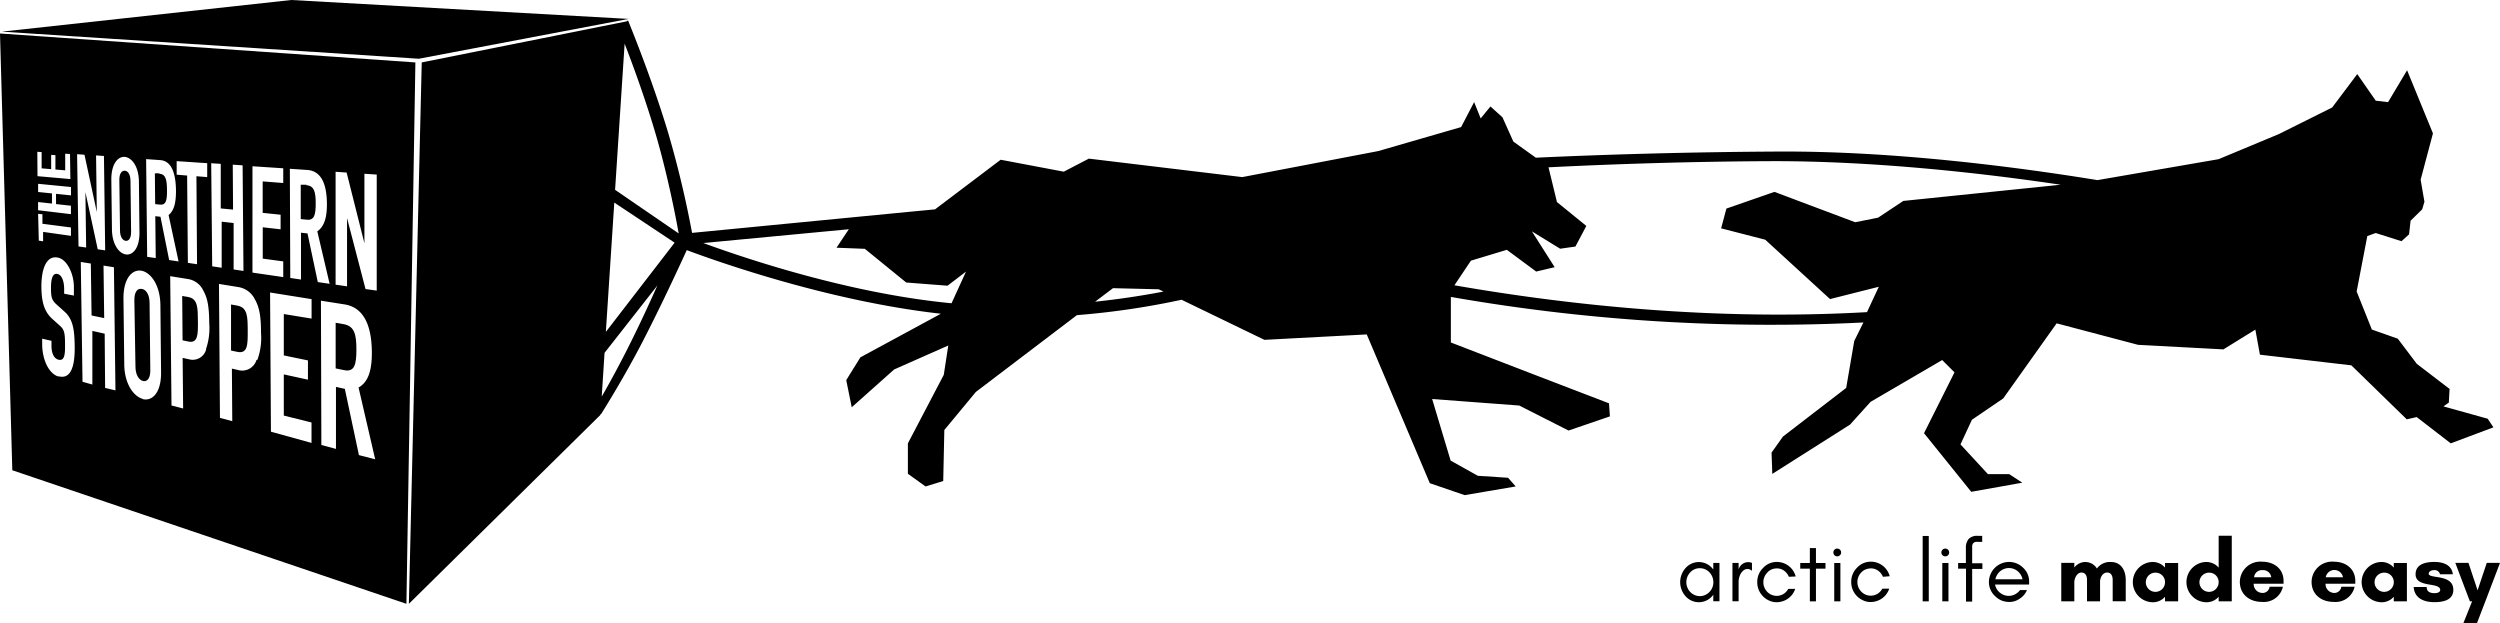 <svg xmlns="http://www.w3.org/2000/svg" xmlns:xlink="http://www.w3.org/1999/xlink" viewBox="0 0 406 101.2"><defs><style>.cls-1{fill:none;}.cls-2{clip-path:url(#clip-path);}</style><clipPath id="clip-path" transform="translate(0 0)"><rect class="cls-1" width="406" height="101.2"/></clipPath></defs><g id="Layer_2" data-name="Layer 2"><g id="Layer_1-2" data-name="Layer 1"><polygon points="47.31 0 0.29 5.14 68.02 9.54 102.08 3.07 47.31 0"/><g class="cls-2"><path d="M404,68l-7.18-2,.87-.62.12-2.22-5.32-4.07L389.4,55l-4.21-1.48-2.47-6.18,1.73-9,1.36-.5L390,39.17l1.23-1.11.25-2.22L393.36,34l.37-1.23-.62-3.58,2-7.53-4.2-10.25-3.09,5.18-2-.24-3-4.32-4.08,5.43-8.67,4.32-9.77,4.07-19.67,3.4c-13.33-2.17-33.12-4.74-51.85-4.64-15,.08-28.64.5-39.36,1l-3.65-2.62L244,19.05l-1.95-1.76-1.59,1.94-1.06-2.65-2.12,4.06-13.44,3.89-22.09,4.23-24.92-3-4.07,2.12-10.25-1.94L151.85,34l-3.37.32-36.09,3.5a165.58,165.58,0,0,0-3.87-16.22C105.82,12.57,102,3.34,102,3.34l-.32.15L68.49,10.14,66.4,98.06,97.52,67.37v-.13l.1,0s3.51-5.52,6.72-11.72c2.91-5.63,5.78-11.81,7.19-14.9,5.1,1.91,23.18,8.31,41.27,10.33l-13.07,7.08-2.3,3.7.89,4.41L145.21,60,154,56.11l-.73,4.76L147.44,72v4.94L150.31,79l2.87-.88.18-8.29,5.12-6.18,16.41-12.47a128.2,128.2,0,0,0,17-2.5l13.45,6.51,16.62-.88,10.24,24.16,5.66,1.94L246.15,79l-1.24-1.41L240,77.27l-4.42-2.47-3-10,14.15,1.06,8,4.06,6.72-2.3-.15-2.12-12.87-4.94-12.81-4.94v-7.4a300.83,300.83,0,0,0,67,4.15l-1.49,3L299.82,63l-10.27,7.9-1.85,2.6.12,3.46,12.62-8,3.34-3.7,11.63-6.79,2,2-4.95,9.88,7.67,9.52,8.29-1.48L326.3,77h-3.46l-4.46-4.83,1.86-4,5.08-3.46L334,52.51,347.22,56l13.86.74,5.19-3.21.74,4.07,14.85,1.73,9,8.77,1.61-.37L398,72l6.93-2.6ZM103.09,54.25c-1.94,4-4,7.8-5.37,10.15l.46-7.1,8.58-10.94c-1.1,2.46-2.36,5.22-3.67,7.89m-4.7-.35,1.37-21,9.8,6.51Zm1.5-23.07,1.55-23.74c1.24,3.21,3.5,9.3,5.24,15.37,1.78,6.23,3,12.43,3.54,15.45Zm54.64,18.42c-16.58-1.57-33.61-7.32-40.31-9.78l23.63-2.24-2,3,4.6.18,6.72,5.47,6.71.52,3-2.29ZM177.84,49l2.91-2.2,7.42.18.79.37c-3.43.66-7.15,1.23-11.12,1.65M309.1,32.63,305,35.35l-3.72.74-13.11-4.93-7.8,2.71-.86,3.21,7.17,1.85,10.52,9.64,7.92-2-1.92,4.12c-24.93,1.42-48.61-1.15-67-4.36l2.68-4,5.83-1.76,4.77,3.53,3-.71-3.7-5.82,4.59,2.82,2.48-.35,1.77-3.35-4.77-3.88-1.37-5.64c10.2-.51,22.82-.95,36.64-1,16.3,0,33.44,1.88,46.53,3.83Z" transform="translate(0 0)"/><path d="M0,5.44,2,76.37,66,98.06l1.46-87.92ZM46,27.33v2.39l-3.34-.26,0,5.11,2.91.3v2.37l-2.9-.33,0,5.09,3.33.45V45l-5-.73L41,27ZM33.65,26.5l0,2.26-1.75-.14L32,42.91l-1.49-.22-.12-14.18-1.7-.14,0-2.2ZM6.06,24.65l.7.05,0,2.64,1.55.13,0-2.32L9,25.2l0,2.33,1.59.13,0-2.7.78.05.06,4.07-5.34-.47Zm.13,8.16,2.25.25,0-1.65-2.25-.23,0-1.33,5.34.52,0,1.36L9.1,31.48l0,1.66,2.42.27,0,1.37-5.34-.64Zm0,1.91.7.08,0,1.54,4.63.6,0,1.36L7,37.66l0,1.53-.7-.11ZM9.51,61.15C8,60.75,6.89,58.54,6.85,56l0-1,1.51.35v.85c0,1,.33,2,1.12,2.21,1,.26,1.11-.82,1.08-2.56,0-2-.18-2.4-1-3.1l-1.11-1c-1.33-1.23-1.7-2.84-1.73-5.19,0-2.86.78-5,2.54-4.75C10.86,42,12,44.45,12,46.6L12,48l-1.58-.3V47c0-1.27-.34-2.38-1.14-2.52s-1,1-1,2.27c0,1.47.11,2,.92,2.71l1.2,1.08c1.4,1.21,1.69,2.81,1.73,5.63.06,3.25-.59,5.47-2.61,4.94m3-36.07,1.2.09,2,9.31h0l-.12-9.2,1.28.09.2,15.33-1.21-.18L13.87,31.2h0l.12,9-1.24-.18ZM17.07,63,17,54.19l-2-.45L15,62.45,13.4,62l-.28-19.46,1.63.26.12,8.43,2.05.43-.11-8.53,1.69.27.25,20Zm1.11-25.74-.1-8.14c0-2.53,1.08-3.71,2.16-3.64s2.29,1.44,2.32,4l.09,8.33c0,2.56-1.12,3.67-2.21,3.51s-2.23-1.58-2.26-4.08m5,27.54c-1.44-.38-3-2.42-3-5.69l-.13-10.65c0-3.3,1.45-4.71,2.89-4.48s3.07,2.19,3.11,5.59l.11,11c0,3.37-1.52,4.64-3,4.26M26.06,35.2l-.84-.09.07,6.8-1.39-.2-.17-15.87L26,26c1.7.11,2.55,1.8,2.58,5,0,1.87-.29,3.2-1.2,3.92L29,42.46l-1.53-.23Zm7.42,21.54a2.26,2.26,0,0,1-2.82,1.6l-1-.22.08,8.22-1.89-.49-.21-21,2.86.46a3.32,3.32,0,0,1,2.54,1.93c.69,1.24.92,2.65.94,5.24a10.41,10.41,0,0,1-.53,4.22m.85-30.19,1.55.1,0,7.24,2,.19-.05-7.3,1.6.11L39.54,44l-1.6-.24,0-7.54L36,36l0,7.48-1.54-.23Zm7.36,31.94a2.43,2.43,0,0,1-3,1.64l-1-.23.06,8.54-2-.54-.16-21.75,3.08.5a3.62,3.62,0,0,1,2.75,2c.74,1.3,1,2.77,1,5.45a10.48,10.48,0,0,1-.59,4.38M44,70.11,43.86,47.5l6.74,1.08v3.16L46.09,51l0,6.72,3.92.81v3.13l-3.92-.86,0,6.69,4.5,1.12v3.32Zm5.94-32.2-1.06-.12,0,7.61-1.74-.26-.07-17.73,2.82.19c2.13.15,3.19,2,3.2,5.58,0,2.1-.4,3.59-1.56,4.39l2,8.52-1.92-.28Zm8.35,36L56,63.15l-1.44-.32,0,10.07-2.37-.63-.07-23.44,3.87.61c2.93.48,4.39,3.15,4.4,7.88,0,2.8-.57,4.73-2.16,5.61l2.7,11.66ZM61.21,47.2l-1.85-.26-3-11.52h0l0,11.08-1.86-.27,0-18.33,1.79.12,2.89,11.49h0V28.22l2,.13V47.2Z" transform="translate(0 0)"/><path d="M30.59,48.24l-1-.17.06,7.2.92.19c1.58.34,1.59-1.13,1.57-3.27s0-3.68-1.56-3.95" transform="translate(0 0)"/><path d="M49.76,30,48.84,30l0,5.58,1,.1c1.24.13,1.43-.87,1.43-2.67s-.22-2.84-1.53-2.94" transform="translate(0 0)"/><path d="M38.6,49.64l-1.08-.19,0,7.48,1,.21c1.71.36,1.72-1.16,1.71-3.39s0-3.82-1.67-4.11" transform="translate(0 0)"/><path d="M21.29,37.65l-.1-8.27c0-1.09-.44-1.63-.92-1.66s-.9.43-.89,1.5l.11,8.2c0,1.06.43,1.62.91,1.69s.91-.39.89-1.46" transform="translate(0 0)"/><path d="M55.77,52.64l-1.26-.22v7.41l1.37.28c1.71.36,2-.94,2-3.34s-.29-3.82-2.09-4.13" transform="translate(0 0)"/><path d="M23,46.92c-.65-.12-1.2.45-1.18,1.85L22,59.52c0,1.39.58,2.19,1.22,2.35s1.21-.36,1.19-1.77l-.12-10.88c0-1.42-.59-2.19-1.24-2.3" transform="translate(0 0)"/><path d="M25.88,28.15l-.73,0,.05,5,.8.08c1,.1,1.14-.79,1.12-2.4s-.19-2.54-1.24-2.62" transform="translate(0 0)"/><path d="M278.24,97.66V96.59a1.74,1.74,0,0,1-.18.22,2.87,2.87,0,0,1-4.34,0,3.43,3.43,0,0,1,0-4.54,2.87,2.87,0,0,1,4.34,0l.18.22V91.42h1v6.23h-1Zm-.62-4.7a2.07,2.07,0,0,0-1.57-.68,2.05,2.05,0,0,0-1.56.68,2.31,2.31,0,0,0,0,3.17,2.14,2.14,0,0,0,3.13,0,2.25,2.25,0,0,0,.63-1.59,2.29,2.29,0,0,0-.63-1.58" transform="translate(0 0)"/><path d="M283.83,92.4a1.1,1.1,0,0,0-.67.22,2.19,2.19,0,0,0-.46.54,2.77,2.77,0,0,0-.35,1.38v3.11h-1V91.42h1v1.29l0-.25a1.65,1.65,0,0,1,1.55-1.17,1.68,1.68,0,0,1,.62.13v1.29a1.11,1.11,0,0,0-.73-.31" transform="translate(0 0)"/><path d="M290.51,93.67a2.27,2.27,0,0,0-.79-1,1.94,1.94,0,0,0-1.09-.36,2.27,2.27,0,0,0-.95.18A1.87,1.87,0,0,0,287,93a2.23,2.23,0,0,0,0,3.11,2.12,2.12,0,0,0,2.64.35,2.3,2.3,0,0,0,.78-.83h1.12a3.12,3.12,0,0,1-2,2,3.18,3.18,0,0,1-1.06.17,2.78,2.78,0,0,1-1.18-.27,3.11,3.11,0,0,1-1-.7,3.19,3.19,0,0,1-.92-2.29,3.12,3.12,0,0,1,.92-2.28,3,3,0,0,1,2.26-1,3.15,3.15,0,0,1,3.06,2.36Z" transform="translate(0 0)"/><polygon points="292.36 91.43 293.92 91.43 293.92 89.01 294.91 89.01 294.91 91.43 296.46 91.43 296.46 92.35 294.91 92.35 294.91 97.66 293.92 97.66 293.92 92.35 292.36 92.35 292.36 91.43"/><path d="M299,89.72a.6.6,0,0,1-.19.45.6.6,0,0,1-.44.18.61.61,0,0,1-.45-.18.63.63,0,0,1-.18-.45.64.64,0,0,1,.18-.45.61.61,0,0,1,.45-.18.6.6,0,0,1,.44.18.61.61,0,0,1,.19.45m-1.12,1.71h1v6.23h-1Z" transform="translate(0 0)"/><path d="M305.79,93.67a2.22,2.22,0,0,0-.8-1,1.92,1.92,0,0,0-1.09-.36,2.33,2.33,0,0,0-.95.18,1.91,1.91,0,0,0-.68.48,2.23,2.23,0,0,0,0,3.11,2.12,2.12,0,0,0,2.64.35,2.3,2.3,0,0,0,.78-.83h1.12a3.14,3.14,0,0,1-2,2,3.25,3.25,0,0,1-1.07.17,2.77,2.77,0,0,1-1.17-.27,3.23,3.23,0,0,1-1.93-3,3.16,3.16,0,0,1,.92-2.28,3,3,0,0,1,2.27-1,3.07,3.07,0,0,1,1.93.66,3.14,3.14,0,0,1,1.13,1.7Z" transform="translate(0 0)"/><rect x="312.24" y="87.04" width="0.99" height="10.62"/><path d="M316.54,89.72a.63.63,0,0,1-.18.45.61.61,0,0,1-.45.18.6.6,0,0,1-.44-.18.6.6,0,0,1-.19-.45.61.61,0,0,1,.19-.45.6.6,0,0,1,.44-.18.61.61,0,0,1,.45.18.64.64,0,0,1,.18.45m-1.11,1.71h1v6.23h-1Z" transform="translate(0 0)"/><path d="M321.09,88a.75.75,0,0,0-.65.23.9.9,0,0,0-.16.55v2.69h1.66v.92h-1.66v5.31h-1V92.35H318v-.92h1.26V89a2.19,2.19,0,0,1,.44-1.46,1.88,1.88,0,0,1,1.5-.52h.71V88Z" transform="translate(0 0)"/><path d="M329.52,94.93H324a2.15,2.15,0,0,0,.78,1.31,2.24,2.24,0,0,0,1.45.53,2.14,2.14,0,0,0,1-.25,2.38,2.38,0,0,0,.82-.69h1.13a3.06,3.06,0,0,1-1.2,1.41,2.9,2.9,0,0,1-1.62.52A3.53,3.53,0,0,1,325,97.5a3.45,3.45,0,0,1-1-.69,3.09,3.09,0,0,1-1-2.29,3.28,3.28,0,0,1,3.26-3.26,3.21,3.21,0,0,1,2.27.92,3,3,0,0,1,1,2.23v.52Zm-1.85-2.17a2.22,2.22,0,0,0-3.33.59,2.27,2.27,0,0,0-.29.72h4.41a2.33,2.33,0,0,0-.79-1.31" transform="translate(0 0)"/><path d="M341.05,97.66h-2.12V94.2c0-.61-.2-1.22-.91-1.22s-1.15.94-1.15,1.56v3.12h-2.12V91.41h2.12v.76a2.26,2.26,0,0,1,1.73-.9,2.21,2.21,0,0,1,1.94,1.06,2.6,2.6,0,0,1,2.28-1.06c1.62,0,2.4,1.31,2.4,2.93v3.45H343.1V94.2c0-.61-.2-1.22-.91-1.22s-1.14.79-1.14,1.5v3.18Z" transform="translate(0 0)"/><path d="M353.73,97.66H351.6v-.75a2.58,2.58,0,0,1-2.14.89,3.27,3.27,0,0,1,0-6.53,2.63,2.63,0,0,1,2.14.91v-.75h2.13ZM350.11,93a1.56,1.56,0,1,0,1.49,1.56A1.53,1.53,0,0,0,350.11,93" transform="translate(0 0)"/><path d="M362.44,97.66h-2.13v-.75a2.59,2.59,0,0,1-2.14.89,3.27,3.27,0,0,1,0-6.53,2.64,2.64,0,0,1,2.14.91V87h2.13ZM358.82,93a1.56,1.56,0,1,0,1.49,1.56A1.53,1.53,0,0,0,358.82,93" transform="translate(0 0)"/><path d="M370.87,94.8H366a1.43,1.43,0,0,0,1.35,1.49,1.13,1.13,0,0,0,1.23-1h2.16a3.16,3.16,0,0,1-3.36,2.46c-2.15,0-3.63-1.28-3.63-3.26a3.33,3.33,0,0,1,3.63-3.27c1.9,0,3.47,1.13,3.47,3.13,0,.13,0,.27,0,.4m-2-1a1.31,1.31,0,0,0-1.39-1.16,1.28,1.28,0,0,0-1.4,1.16Z" transform="translate(0 0)"/><path d="M382.51,94.8h-4.84A1.43,1.43,0,0,0,379,96.29a1.14,1.14,0,0,0,1.23-1h2.16a3.16,3.16,0,0,1-3.36,2.46c-2.15,0-3.63-1.28-3.63-3.26a3.33,3.33,0,0,1,3.63-3.27c1.9,0,3.47,1.13,3.47,3.13,0,.13,0,.27,0,.4m-2-1a1.42,1.42,0,0,0-2.8,0Z" transform="translate(0 0)"/><path d="M390.88,97.66h-2.13v-.75a2.56,2.56,0,0,1-2.13.89,3.27,3.27,0,0,1,0-6.53,2.62,2.62,0,0,1,2.13.91v-.75h2.13ZM387.27,93a1.56,1.56,0,1,0,1.48,1.56A1.53,1.53,0,0,0,387.27,93" transform="translate(0 0)"/><path d="M396.27,93.31a.9.9,0,0,0-1-.72c-.41,0-.85.21-.85.58,0,.88,4,0,4,2.62,0,1.47-1.26,2-3.07,2s-3.25-.7-3.37-2.46h2.11c0,.93.84,1,1.31,1s.89-.18.89-.52c0-1.32-4-.29-4-2.55,0-1.28,1-2,3.05-2,1.64,0,2.84.61,3,2h-2.09Z" transform="translate(0 0)"/><polygon points="400.05 101.2 401.47 97.66 401.11 97.66 398.74 91.41 400.88 91.41 402.36 95.87 403.85 91.41 406 91.41 403.62 97.66 402.26 101.2 400.05 101.2"/></g></g></g></svg>